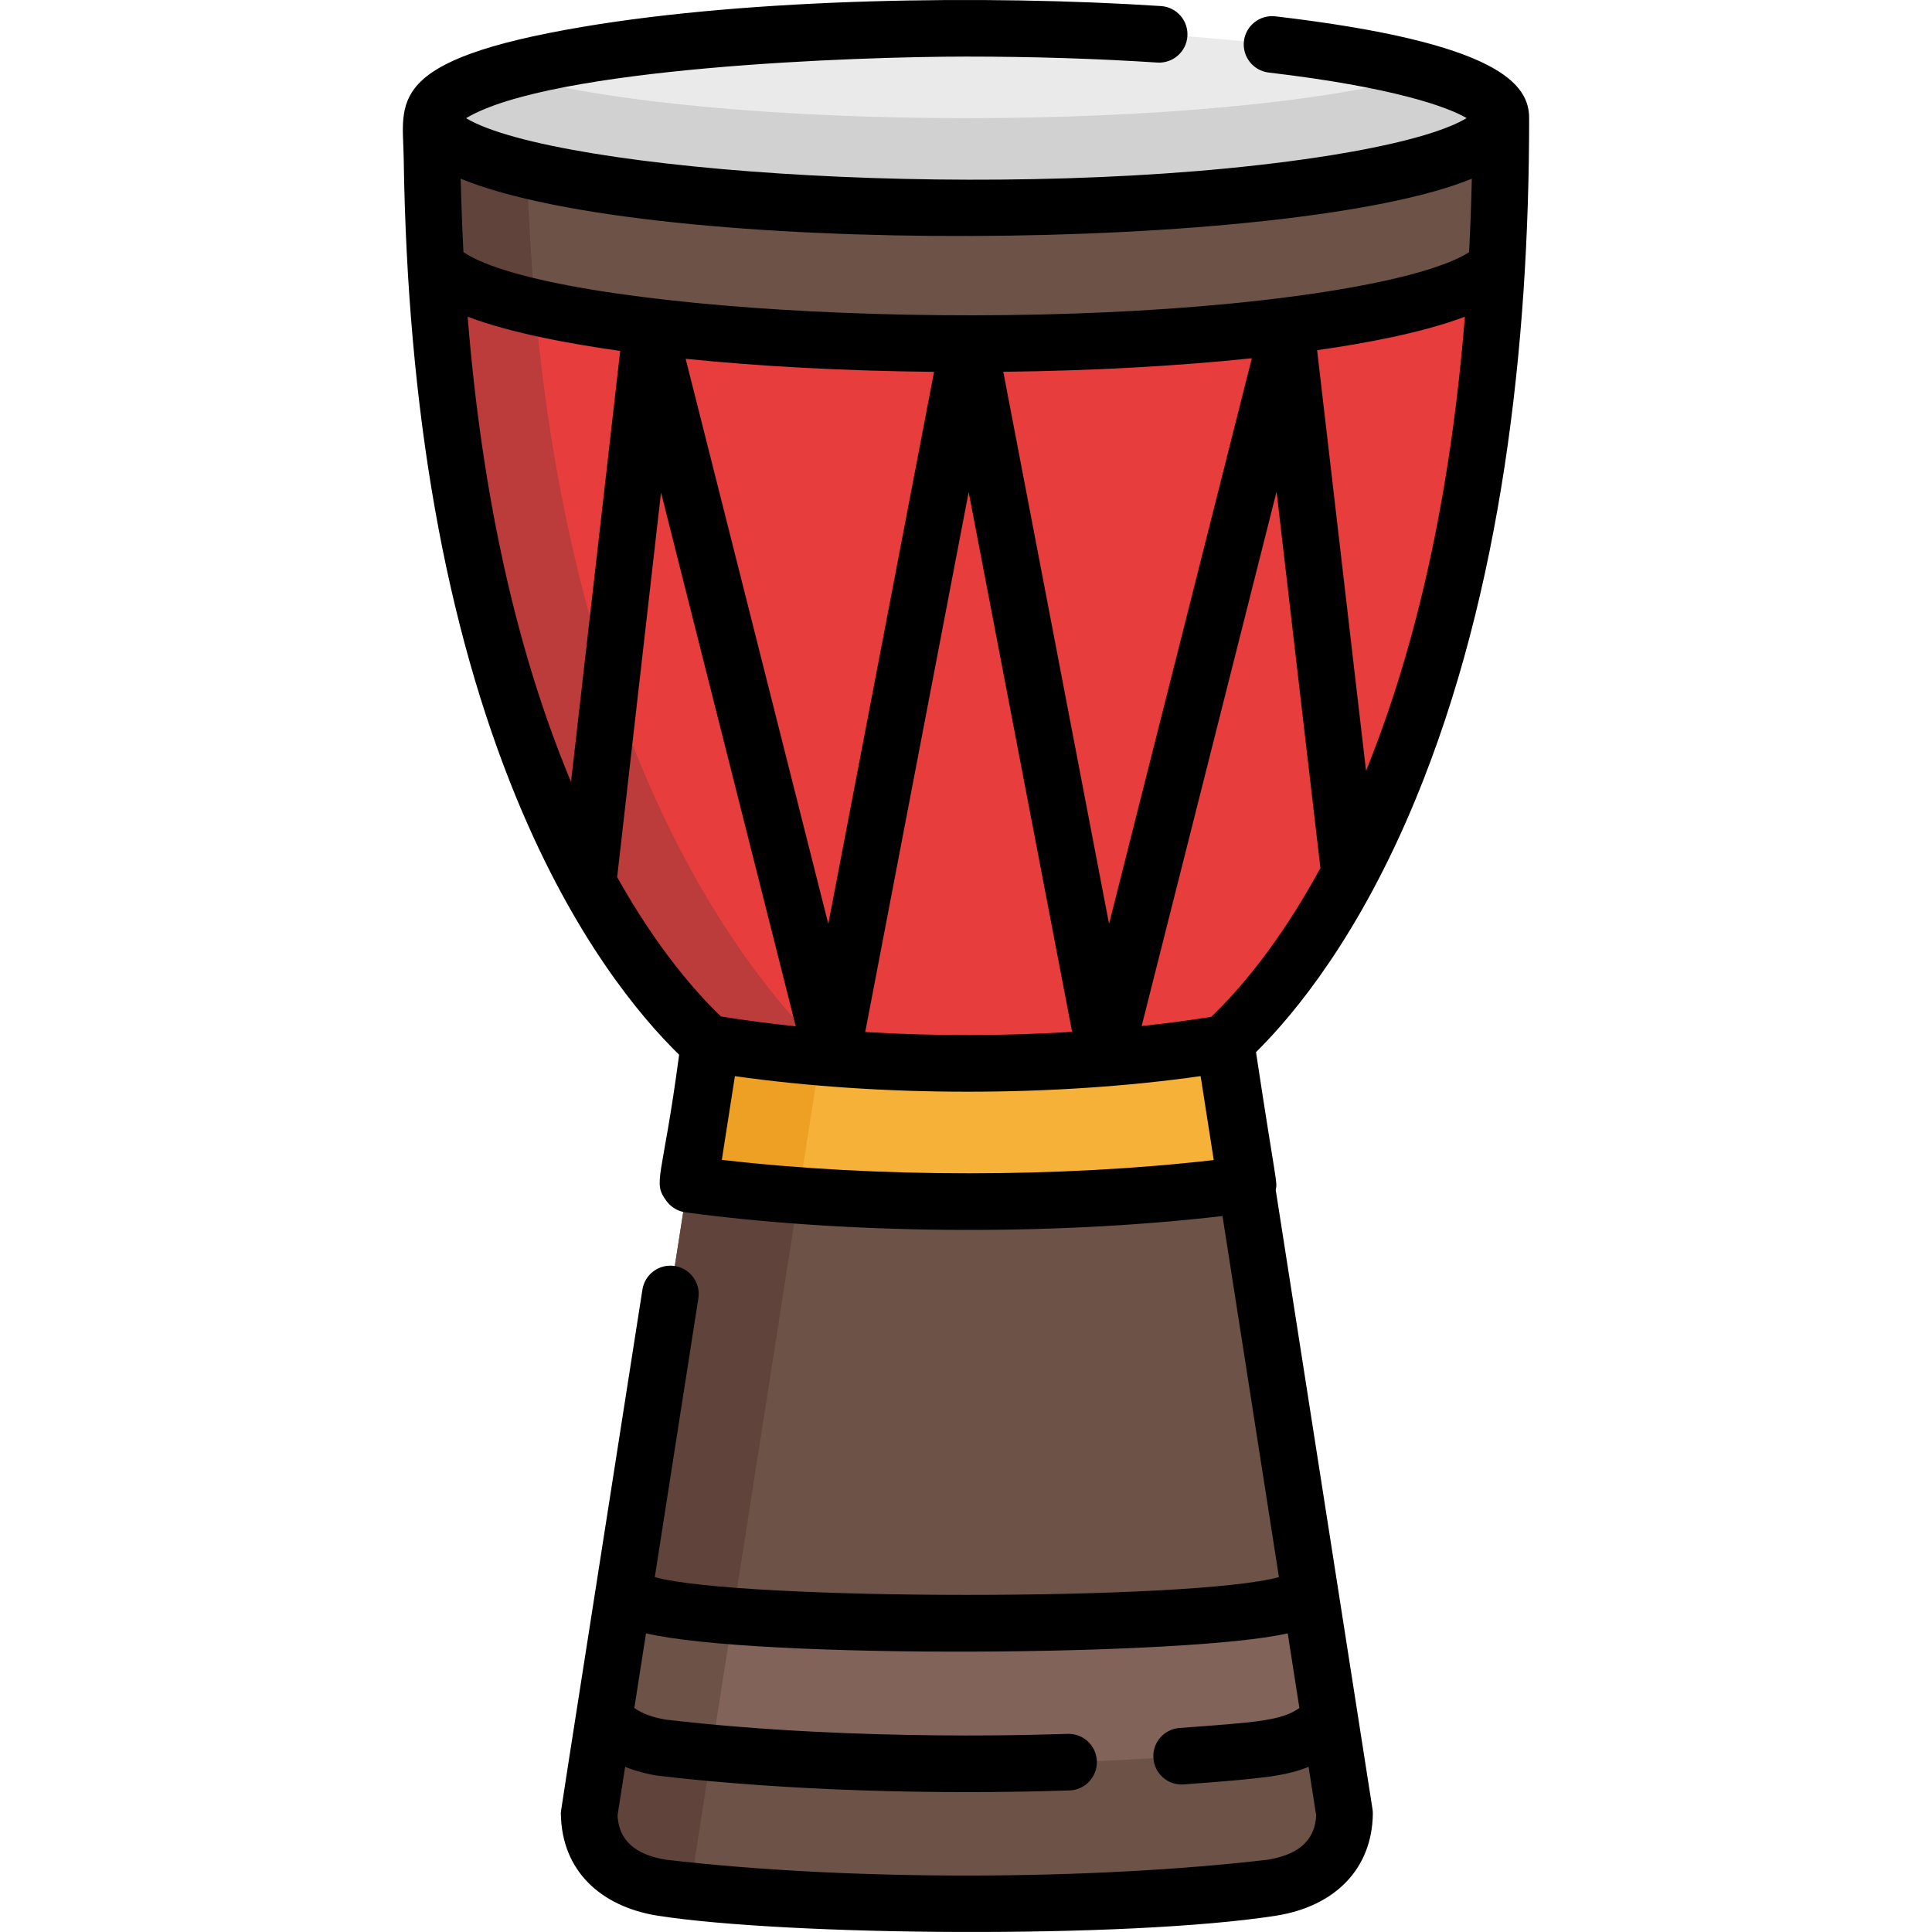 <?xml version="1.0" encoding="iso-8859-1"?>
<!-- Generator: Adobe Illustrator 19.0.0, SVG Export Plug-In . SVG Version: 6.00 Build 0)  -->
<svg xmlns="http://www.w3.org/2000/svg" xmlns:xlink="http://www.w3.org/1999/xlink" version="1.1" id="Layer_1" x="0px" y="0px" viewBox="0 0 511.914 511.914" style="enable-background:new 0 0 511.914 511.914;" xml:space="preserve" width="512" height="512">
<g>
	<g>
		<path style="fill:#E83D3D;" d="M397.684,31.315c0,13.157-63.416,23.822-141.644,23.822c-78.228,0-141.644-10.665-141.644-23.822    c0,164.013,54.254,227.809,73.309,245.159c42.393,7.054,94.195,7.068,136.67,0C343.43,259.124,397.684,195.328,397.684,31.315z"/>
		<g>
			<path style="fill:#BC3B3B;" d="M139.672,44.898c-15.93-3.853-25.276-8.534-25.276-13.582     c0,164.013,54.254,227.809,73.309,245.159c10.228,1.702,21.228,3.033,32.801,3.935     C199.333,260.311,143.972,196.127,139.672,44.898z"/>
		</g>
		<path style="fill:#6D5248;" d="M356.268,480.533l-31.885-204.011c-41.7,6.9-93.496,7.094-136.373,0l-31.886,204.011    c0.086,6.189,2.708,17.02,19.345,19.663c48.141,5.644,112.566,5.731,161.454,0C353.56,497.553,356.182,486.721,356.268,480.533z"/>
		<g>
			<path style="fill:#60433A;" d="M184.124,492.405l33.175-212.263c-10.285-0.881-20.099-2.1-29.29-3.621l-31.886,204.011     c0.086,6.189,2.708,17.02,19.345,19.663c3.43,0.402,6.981,0.777,10.624,1.128C184.591,498.138,184.159,494.912,184.124,492.405z"/>
		</g>
		<path style="fill:#82635A;" d="M336.923,425.981c-48.269,5.659-112.696,5.716-161.454,0c-4.297-0.682-7.652-1.914-10.277-3.467    l-5.113,32.712c2.816,3.543,7.543,6.612,15.39,7.858c48.6,5.697,113.012,5.678,161.454,0c7.847-1.246,12.574-4.315,15.39-7.858    l-5.113-32.712C344.575,424.067,341.219,425.299,336.923,425.981z"/>
		<path style="fill:#6D5248;" d="M165.192,422.514l-5.113,32.712c6.471,8.143,17.705,8.227,28.416,9.213l5.721-36.606    C179.77,426.644,171.757,426.4,165.192,422.514z"/>
		<path style="fill:#F6B138;" d="M182.182,313.805c45.118,6.073,102.319,6.152,148.027,0l-5.827-37.283    c-41.699,6.899-93.496,7.094-136.373,0L182.182,313.805z"/>
		<path style="fill:#EDA024;" d="M188.01,276.522c-0.444,2.842-4.402,28.164-5.827,37.283c9.157,1.232,19.008,2.241,29.387,2.998    l5.73-36.66C207.694,279.32,197.647,278.116,188.01,276.522z"/>
		<ellipse style="fill:#EAEAEA;" cx="256.04" cy="31.315" rx="141.644" ry="23.822"/>
		<path style="fill:#D1D1D1;" d="M378.732,19.405c-54.64,15.886-190.865,15.851-245.384,0    C79.798,34.974,145.617,55.137,256.04,55.137C365.827,55.137,432.476,35.031,378.732,19.405z"/>
		<path style="fill:#6D5248;" d="M256.04,55.137c-78.228,0-141.644-10.665-141.644-23.822c0,13.659,0.388,26.599,1.089,38.9    c8.673,11.758,68.292,20.859,140.554,20.859c72.262,0,131.881-9.101,140.554-20.859c0.701-12.3,1.089-25.24,1.089-38.9    C397.684,44.472,334.268,55.137,256.04,55.137z"/>
		<path style="fill:#60433A;" d="M114.493,32.155c-0.337-1.634,0.031,21.189,0.992,38.06c3.045,4.128,12.376,7.928,26.323,11.122    c-1.039-11.549-1.773-23.677-2.136-36.439C133.026,43.225,115.886,38.885,114.493,32.155z"/>
	</g>
	<path d="M375.095,211.755c22.817-55.263,30.076-120.176,30.076-180.44c0-8.888-7.644-19.986-67.248-26.99   c-4.096-0.467-7.84,2.459-8.324,6.574c-0.482,4.113,2.46,7.841,6.574,8.324c32.939,3.87,47.474,9.124,52.436,12.067   c-8.874,5.346-29.324,8.876-39.55,10.407c-81.89,12.258-201.817,3.85-225.572-10.383c22.536-13.495,103.706-16.322,132.541-16.322   c17.447,0,34.479,0.533,50.62,1.584c4.139,0.259,7.702-2.862,7.972-6.997c0.269-4.134-2.863-7.702-6.997-7.972   c-46.7-3.039-108.217-2.065-152.996,5.466c-52.938,8.903-47.879,19.923-47.66,34.8c0.955,66.832,11.029,123.947,29.994,169.882   c15.121,36.624,32.504,57.488,42.985,67.716c-4.439,33.406-7.17,33.637-3.305,38.817c1.206,1.617,3.013,2.68,5.012,2.948   c41.437,5.578,95.378,6.428,142.268,0.972l14.952,95.672c-22.775,6.309-142.78,6.259-165.377,0l11.544-73.861   c0.64-4.093-2.159-7.929-6.252-8.568c-4.1-0.644-7.93,2.16-8.568,6.252c-23.069,147.605-21.619,137.941-21.605,138.933   c0.208,15.003,10.514,24.557,25.667,26.966c34.348,5.336,124.223,6.149,163.808,0c15.875-2.522,25.47-12.604,25.667-26.968   c0.006-0.422-0.023-0.844-0.089-1.261c-1.505-9.633-24.131-154.396-25.644-164.082c0.484-2.388,0.214-0.604-5.223-36.498   C343.34,268.336,360.3,247.589,375.095,211.755z M256.665,130.369l27.403,143.035c-17.691,1.093-35.958,1.18-54.815,0.047   L256.665,130.369z M219.47,244.796L181.674,95.068c19.877,2.034,42.444,3.223,65.818,3.458L219.47,244.796z M265.835,98.511   c23.44-0.271,46.021-1.504,65.858-3.584L293.86,244.796L265.835,98.511z M320.912,269.437c-5.932,0.944-12.093,1.752-18.414,2.425   l35.748-141.61c3.43,29.46,11.523,99.16,11.618,99.74C338.776,250.382,327.91,262.756,320.912,269.437z M361.953,204.242   L348.991,92.795c12.138-1.743,27.582-4.505,39.153-8.876C384.444,130.033,375.68,170.346,361.953,204.242z M389.986,47.346   c-0.15,6.557-0.395,13.061-0.729,19.467c-3.047,2.04-12.635,6.694-40.217,10.823c-78.478,11.746-202.808,4.867-226.242-10.823   c-0.335-6.405-0.579-12.91-0.729-19.467C173.128,68.366,342.683,66.82,389.986,47.346z M123.911,83.919   c11.845,4.475,27.854,7.294,40.42,9.057l-13.026,114.196c-0.16-0.382-0.32-0.755-0.48-1.141   C136.679,171.769,127.675,130.844,123.911,83.919z M163.511,232.385c0.017-0.106,0.04-0.21,0.053-0.318l11.585-101.566   l35.704,141.444c-6.818-0.712-13.447-1.584-19.817-2.61C184.314,262.898,174.081,251.258,163.511,232.385z M191.256,307.323   l3.467-22.181c38.758,5.489,84.438,5.513,123.402-0.006l3.476,22.239C281.287,312.014,232.533,312.118,191.256,307.323z    M335.877,492.764c-46.744,5.464-110.443,5.719-159.389,0c-8.327-1.359-12.541-5.21-12.859-11.76l2.008-12.847   c3.017,1.206,6.767,2.124,8.946,2.375c34.151,4.003,73.838,5.013,108.792,3.875c4.14-0.135,7.387-3.601,7.252-7.74   c-0.132-4.057-3.463-7.256-7.491-7.256c-1.615,0-54.638,2.318-106.647-3.759c-3.531-0.576-6.347-1.611-8.414-3.088l3.092-19.783   c29.784,6.913,144.161,6.006,170.034,0l3.092,19.783c-4.778,3.414-11.66,3.798-31.757,5.289c-4.131,0.307-7.231,3.903-6.925,8.034   c0.307,4.13,3.889,7.234,8.034,6.925c21.084-1.565,26.967-2.209,33.085-4.654l2.008,12.848   C348.38,488.373,343.097,491.586,335.877,492.764z"/>
</g>















</svg>

